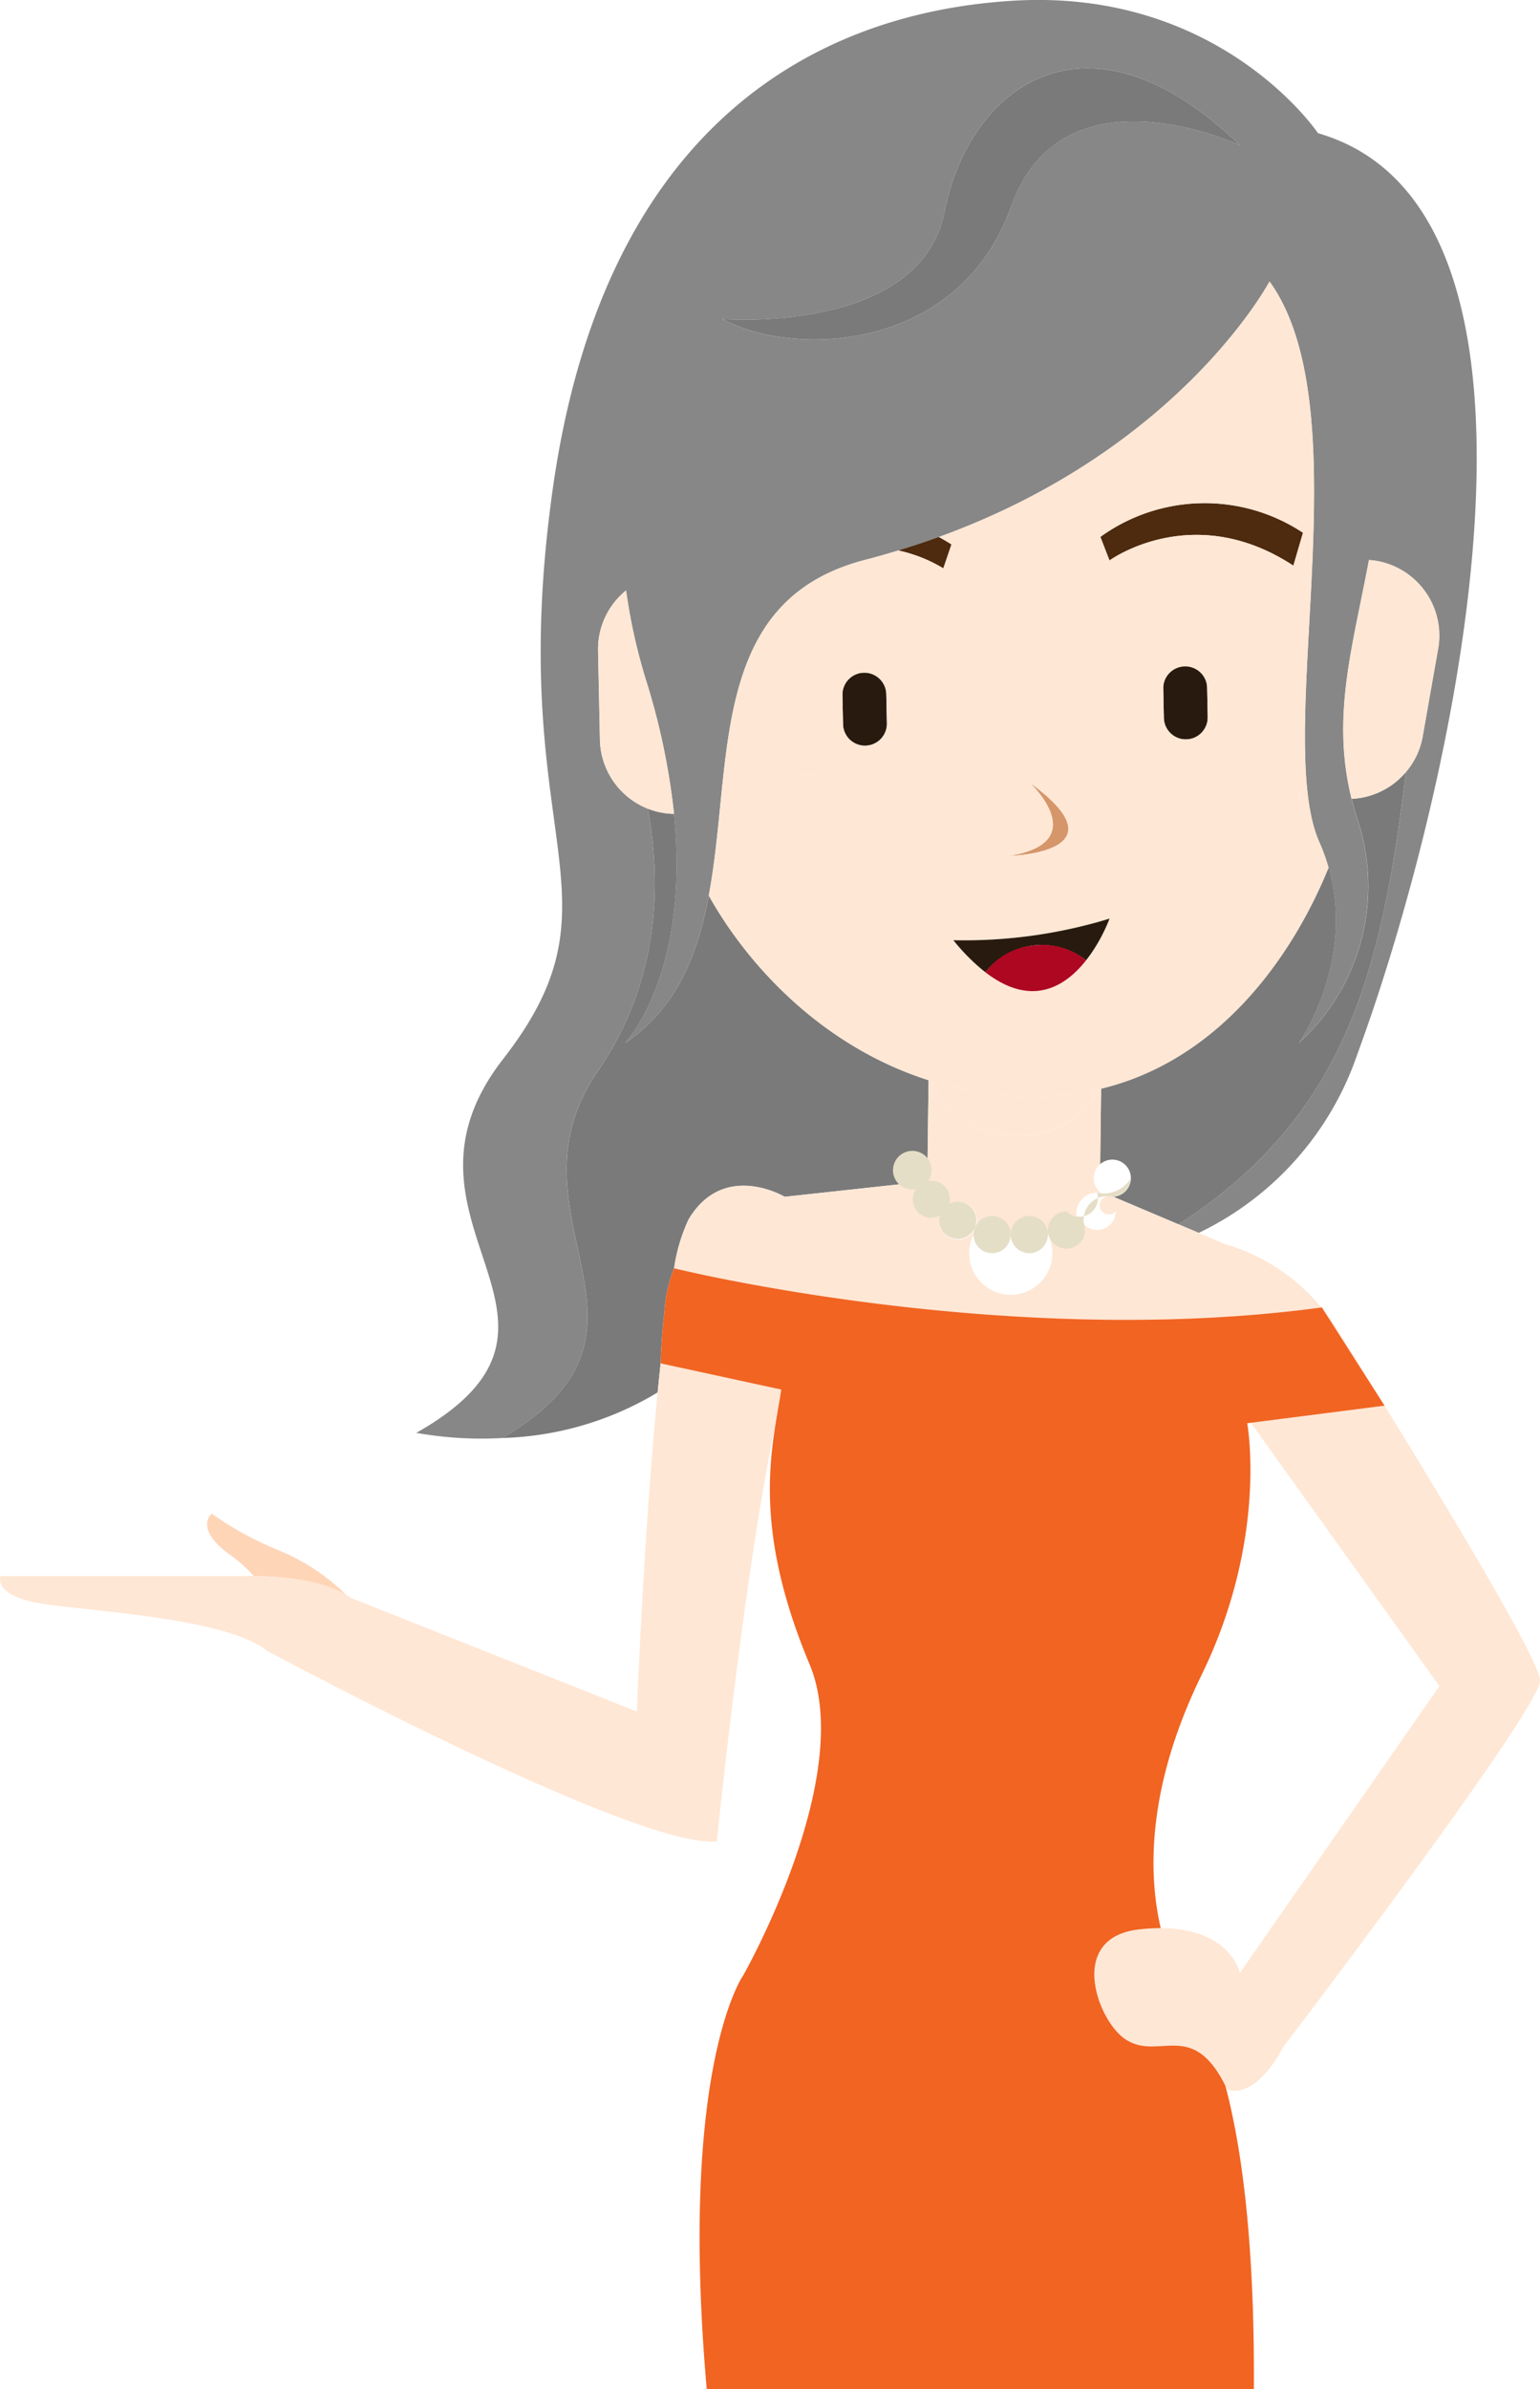 <svg xmlns="http://www.w3.org/2000/svg" width="124.169" height="192.523" viewBox="0 0 124.169 192.523">
  <g id="Group_1238" data-name="Group 1238" transform="translate(-1283.108 -3771.981)">
    <g id="Group_1003" data-name="Group 1003" transform="translate(1283.108 3771.981)">
      <path id="Path_167" data-name="Path 167" d="M1962.478,497.356l16.092-23.116-14.614-20.395h0l-.588-.82-.294.038s1.712,9.245-3.674,20.27c-4.473,9.157-4.3,16.1-3.3,20.416C1961.746,493.746,1962.478,497.356,1962.478,497.356Z" transform="translate(-1862.509 -338.377)" fill="none"/>
      <path id="Path_168" data-name="Path 168" d="M1830.5,269.922c5.135-7.466,5.053-15.512,4-21.114a6.112,6.112,0,0,1-3.852-5.534l-.151-7.2a6.085,6.085,0,0,1,2.258-4.847,45.693,45.693,0,0,0,1.588,7.168,55.58,55.58,0,0,1,2.28,10.837c1.313,13.02-3.948,18.469-3.948,18.469,4.159-2.807,5.857-7.12,6.748-11.884,2.009-10.742-.092-23.782,12.619-27.06.911-.235,1.792-.489,2.658-.751q1.692-.512,3.274-1.087c19.512-7.07,26.662-20.59,26.662-20.59,7.545,10.451.237,36.689,4.017,45.182a15.607,15.607,0,0,1,.74,2.045c2.188,7.644-2.4,14.144-2.4,14.144a17.055,17.055,0,0,0,4.725-18.028c-.181-.56-.332-1.108-.466-1.651-1.639-6.634.067-12.137,1.4-19.249a6.093,6.093,0,0,1,.643.078h0a6.109,6.109,0,0,1,4.934,7.062L1896.987,243a6.034,6.034,0,0,1-1.347,2.853c-1.968,16.153-4.851,27.717-18.328,36.451l1.624.687a24.887,24.887,0,0,0,12.788-14.407c7.5-20.346,18.692-67.882-3.176-74.206,0,0-7.858-11.7-24.615-10.673s-33.087,10.927-37.089,39.358,6.337,32.646-4,45.921,8.926,21.106-7,30.125a30.074,30.074,0,0,0,6.951.414C1837.7,290.761,1822.375,281.7,1830.5,269.922Zm33.311-69.648c-4.141,11.633-17.331,12.264-23.293,9.079,0,0,15.974,1.277,17.918-8.654s11.376-17.354,23.825-5.343C1882.262,195.356,1867.953,188.641,1863.812,200.274Z" transform="translate(-1782.278 -183.645)" fill="#878787"/>
      <path id="Path_169" data-name="Path 169" d="M1844.925,381.453s.041-1.773.305-4.115a11.78,11.78,0,0,1,.779-3.548,14.1,14.1,0,0,1,1.171-3.939c2.835-4.753,7.749-1.821,7.749-1.821l9.281-1.01a1.5,1.5,0,1,1,2.237-1.973l.08-6.413c-8.575-2.727-14.568-9.244-17.718-14.874-.891,4.764-2.589,9.077-6.748,11.884,0,0,5.26-5.45,3.948-18.469a6.024,6.024,0,0,1-2.123-.421c1.049,5.6,1.13,13.648-4,21.114-8.125,11.78,7.2,20.839-7.713,29.6a25.627,25.627,0,0,0,12.513-3.672c.078-.8.159-1.582.243-2.347Z" transform="translate(-1791.66 -271.591)" fill="#7a7a7a"/>
      <path id="Path_170" data-name="Path 170" d="M1945.488,355.335l-.076,6.085a1.494,1.494,0,1,1,1.053,2.618l5.274,2.231c13.478-8.735,16.361-20.3,18.328-36.451a6.121,6.121,0,0,1-4.377,2.163c.134.543.285,1.092.466,1.651a17.056,17.056,0,0,1-4.725,18.028s4.584-6.5,2.4-14.144C1960.867,344.794,1954.971,353.043,1945.488,355.335Z" transform="translate(-1856.707 -267.607)" fill="#7a7a7a"/>
      <path id="Path_171" data-name="Path 171" d="M1790.253,441.78q-.126,1.149-.243,2.347c-1.129,11.519-1.671,25.714-1.671,25.714l-23.125-9.188a2.456,2.456,0,0,0-.308-.216c-.738-.456-2.9-1.476-7.451-1.515l-.262,0h-20.168s-.584,1.468,2.835,2.135,15.269,1.119,18.683,3.9c0,0,29.8,16.01,36.244,15.342,0,0,2.2-21.732,4.713-33.5.167-1.055.348-2.013.482-2.9Z" transform="translate(-1736.987 -331.918)" fill="#ffe7d5"/>
      <path id="Path_172" data-name="Path 172" d="M1854.139,302.607a45.8,45.8,0,0,1-1.588-7.168,6.088,6.088,0,0,0-2.259,4.847l.151,7.2a6.114,6.114,0,0,0,3.852,5.535,6.029,6.029,0,0,0,2.123.421A55.564,55.564,0,0,0,1854.139,302.607Z" transform="translate(-1802.069 -247.859)" fill="#ffe7d5"/>
      <path id="Path_173" data-name="Path 173" d="M1996.529,306.758a6.033,6.033,0,0,0,1.347-2.853l1.258-7.093a6.109,6.109,0,0,0-4.934-7.062h0a6.045,6.045,0,0,0-.643-.078c-1.338,7.112-3.044,12.615-1.405,19.249A6.122,6.122,0,0,0,1996.529,306.758Z" transform="translate(-1883.168 -244.547)" fill="#ffe7d5"/>
      <path id="Path_174" data-name="Path 174" d="M1919.02,392.594l.479.067a7.393,7.393,0,0,0,7.449-3.708,22.393,22.393,0,0,1-4.684.589,28,28,0,0,1-8.935-1.241A7.374,7.374,0,0,0,1919.02,392.594Z" transform="translate(-1838.279 -301.199)" fill="#ffe7d5"/>
      <path id="Path_175" data-name="Path 175" d="M1900.119,312.786a1.77,1.77,0,1,0-3.539.074l.049,2.34a1.77,1.77,0,0,0,3.539-.074Z" transform="translate(-1828.657 -256.828)" fill="#281a0e"/>
      <path id="Path_176" data-name="Path 176" d="M1960.946,313.852l-.049-2.34a1.77,1.77,0,1,0-3.538.074l.048,2.34a1.77,1.77,0,1,0,3.539-.074Z" transform="translate(-1863.569 -256.096)" fill="#281a0e"/>
      <path id="Path_177" data-name="Path 177" d="M1929.8,331.851s5.158,4.8-1.694,5.9C1928.108,337.75,1937.666,337.549,1929.8,331.851Z" transform="translate(-1846.768 -268.775)" fill="#d5966a"/>
      <path id="Path_180" data-name="Path 180" d="M1911.454,285.915c-.342-.218-.679-.412-1.015-.6q-1.583.573-3.274,1.087a11.913,11.913,0,0,1,3.632,1.442Z" transform="translate(-1834.737 -242.046)" fill="#4e2a0e"/>
      <path id="Path_181" data-name="Path 181" d="M1961.01,283.907l.777-2.653a14.362,14.362,0,0,0-16.339.334l.738,1.9S1952.892,278.583,1961.01,283.907Z" transform="translate(-1856.728 -238.324)" fill="#4e2a0e"/>
      <path id="Path_182" data-name="Path 182" d="M1900.1,310.69c-.026,0-.049.008-.075.008a.74.74,0,1,0,.28,1.176,1.5,1.5,0,0,1-2.544,1.072,1.471,1.471,0,0,1,.069.427,1.646,1.646,0,0,1,1.334-2.95,1.486,1.486,0,0,1-.117-2.351l.075-6.085c9.483-2.292,15.379-10.541,18.339-17.819a15.533,15.533,0,0,0-.74-2.045c-3.78-8.492,3.529-34.731-4.017-45.182,0,0-7.15,13.519-26.662,20.59.337.184.675.379,1.015.6l-.657,1.932a11.918,11.918,0,0,0-3.633-1.442c-.867.262-1.748.516-2.658.751-12.712,3.278-10.611,16.318-12.619,27.06,3.151,5.63,9.143,12.147,17.719,14.874l-.08,6.413a1.476,1.476,0,0,1,.074,1.709,1.516,1.516,0,0,1,.237-.024,1.5,1.5,0,0,1,1.5,1.5.355.355,0,1,0,.627.2,1.521,1.521,0,1,1-1.448,1.13,1.482,1.482,0,0,1-.678.169,1.481,1.481,0,0,0-1.5-2.279,1.492,1.492,0,0,1-1.05-.431l-9.281,1.01s-4.914-2.932-7.749,1.821a14.112,14.112,0,0,0-1.171,3.939v0s26.693,6.615,52.232,3.154l5.054,7.917-10.779,1.379.588.82h0l14.614,20.395-16.092,23.116s-.731-3.61-6.38-3.608a15.433,15.433,0,0,0-1.77.106c-5.781.667-3.335,7.254-1.167,8.786,2.726,1.927,5.419-1.661,8.154,3.815.043.086.086.168.13.259,0,0,2.065,1.171,4.579-3.455.1-.125,20.655-27.095,20.655-29.464s-16.646-28.748-16.646-28.748a15.883,15.883,0,0,0-8.788-6.441l-2.08-.879-1.623-.687Zm-8.418-27.457c6.852-1.1,1.693-5.9,1.693-5.9C1901.238,283.032,1891.68,283.233,1891.68,283.233Zm-4.472,6.786a40.073,40.073,0,0,0,12.593-1.741,13.745,13.745,0,0,1-1.479,2.8c-.13.186-.273.374-.417.562-1.64,2.083-4.356,3.851-8.111.96-.1-.084-.217-.167-.333-.264A16.446,16.446,0,0,1,1887.208,290.019Zm16.97-17.931-.049-2.34a1.77,1.77,0,0,1,3.539-.074l.049,2.34a1.77,1.77,0,1,1-3.539.074Zm6.45,9.3c-2.48.052-4.517-1.115-4.549-2.606s1.955-2.742,4.436-2.794,4.518,1.114,4.549,2.605S1913.109,281.335,1910.628,281.387Zm4.771-24.2-.778,2.653c-8.118-5.324-14.824-.416-14.824-.416l-.737-1.9A14.362,14.362,0,0,1,1915.4,257.188Zm-39.728,24.932c-2.48.052-4.517-1.115-4.548-2.605s1.954-2.742,4.436-2.794,4.517,1.115,4.548,2.606S1878.153,282.068,1875.672,282.12Zm4.446-7.758a1.775,1.775,0,0,1-1.807-1.732l-.049-2.34a1.77,1.77,0,1,1,3.539-.074l.049,2.34A1.775,1.775,0,0,1,1880.118,274.362Zm5.273,27a28,28,0,0,0,8.935,1.241,22.391,22.391,0,0,0,4.684-.589,7.393,7.393,0,0,1-7.449,3.708l-.479-.067A7.375,7.375,0,0,1,1885.39,301.359Zm4.944,10.884a1.5,1.5,0,1,0,3,0,3.352,3.352,0,1,1-3,0Z" transform="translate(-1810.339 -214.258)" fill="#ffe7d5"/>
      <path id="Path_183" data-name="Path 183" d="M1919.855,361.627c.116.1.231.18.333.264a5.788,5.788,0,0,1,8.111-.96c.143-.188.287-.375.417-.562a13.75,13.75,0,0,0,1.479-2.8,40.071,40.071,0,0,1-12.593,1.741A16.439,16.439,0,0,0,1919.855,361.627Z" transform="translate(-1840.732 -283.545)" fill="#281a0e"/>
      <path id="Path_184" data-name="Path 184" d="M1927.67,362.6a5.431,5.431,0,0,0-3.992,2.169c3.754,2.891,6.47,1.123,8.111-.96A5.455,5.455,0,0,0,1927.67,362.6Z" transform="translate(-1844.223 -286.419)" fill="#ae0721"/>
      <path id="Path_185" data-name="Path 185" d="M1909.974,514.1c.054-8.705-.492-17.623-2.293-24.444-2.735-5.476-5.428-1.888-8.154-3.815-2.168-1.532-4.614-8.12,1.167-8.786a15.4,15.4,0,0,1,1.769-.106c-1-4.319-1.171-11.258,3.3-20.416,5.386-11.025,3.674-20.27,3.674-20.27l.294-.038,10.779-1.379-5.055-7.917c-25.539,3.461-52.231-3.154-52.231-3.154v0a11.779,11.779,0,0,0-.779,3.548c-.264,2.342-.305,4.115-.305,4.115h0l9.729,2.113c-.135.886-.316,1.845-.482,2.9-.667,4.233-1.089,10.047,2.763,19.236,3.788,9.035-5.355,25.076-5.355,25.076s-5.215,7.329-2.937,33.336Z" transform="translate(-1808.875 -321.574)" fill="#f16422"/>
      <path id="Path_186" data-name="Path 186" d="M1781.808,473.107a26.6,26.6,0,0,1-5.214-2.879s-1.464,1.2,1.431,3.285a11.976,11.976,0,0,1,1.968,1.75c4.553.039,6.712,1.059,7.449,1.515A16.983,16.983,0,0,0,1781.808,473.107Z" transform="translate(-1759.525 -348.258)" fill="#ffd5b8"/>
      <path id="Path_187" data-name="Path 187" d="M1908.136,404.811a1.491,1.491,0,0,0,1.939,2.134,1.463,1.463,0,0,0-.052.369,1.5,1.5,0,1,0,1.5-1.5,1.475,1.475,0,0,0-.678.169,1.482,1.482,0,0,0-1.448-1.868,1.524,1.524,0,0,0-.238.024,1.559,1.559,0,1,0-1.024.671Z" transform="translate(-1834.299 -308.975)" fill="#e5dec6"/>
      <path id="Path_188" data-name="Path 188" d="M1922.923,416.872a1.5,1.5,0,1,0-1.5-1.5A1.5,1.5,0,0,0,1922.923,416.872Z" transform="translate(-1842.928 -315.889)" fill="#e5dec6"/>
      <path id="Path_189" data-name="Path 189" d="M1929.966,416.872a1.5,1.5,0,1,0-1.5-1.5A1.5,1.5,0,0,0,1929.966,416.872Z" transform="translate(-1846.974 -315.889)" fill="#e5dec6"/>
      <path id="Path_190" data-name="Path 190" d="M1942.2,404.7a2.577,2.577,0,0,1-2.718,1.176,1.493,1.493,0,0,1-2.474,1.5,1.5,1.5,0,1,0,1.5,1.5,1.471,1.471,0,0,0-.07-.427,1.882,1.882,0,0,1,2.264-2.249c.026,0,.05-.006.075-.008A1.5,1.5,0,0,0,1942.2,404.7Z" transform="translate(-1851.02 -309.757)" fill="#e5dec6"/>
      <path id="Path_191" data-name="Path 191" d="M1915.575,202.784c-12.449-12.01-21.882-4.588-23.825,5.343s-17.918,8.654-17.918,8.654c5.962,3.184,19.152,2.554,23.293-9.079S1915.575,202.784,1915.575,202.784Z" transform="translate(-1815.591 -191.073)" fill="#7a7a7a"/>
    </g>
    <g id="Ellipse_40" data-name="Ellipse 40" transform="translate(1342.643 3834.438)" fill="#ffe7d5" stroke="#ffe7d5" stroke-width="1">
      <ellipse cx="6.159" cy="3.079" rx="6.159" ry="3.079" stroke="none"/>
      <ellipse cx="6.159" cy="3.079" rx="5.659" ry="2.579" fill="none"/>
    </g>
    <g id="Ellipse_41" data-name="Ellipse 41" transform="translate(1375.49 3832.385)" fill="#ffe7d5" stroke="#ffe7d5" stroke-width="1">
      <ellipse cx="6.159" cy="4.106" rx="6.159" ry="4.106" stroke="none"/>
      <ellipse cx="6.159" cy="4.106" rx="5.659" ry="3.606" fill="none"/>
    </g>
  </g>
</svg>
